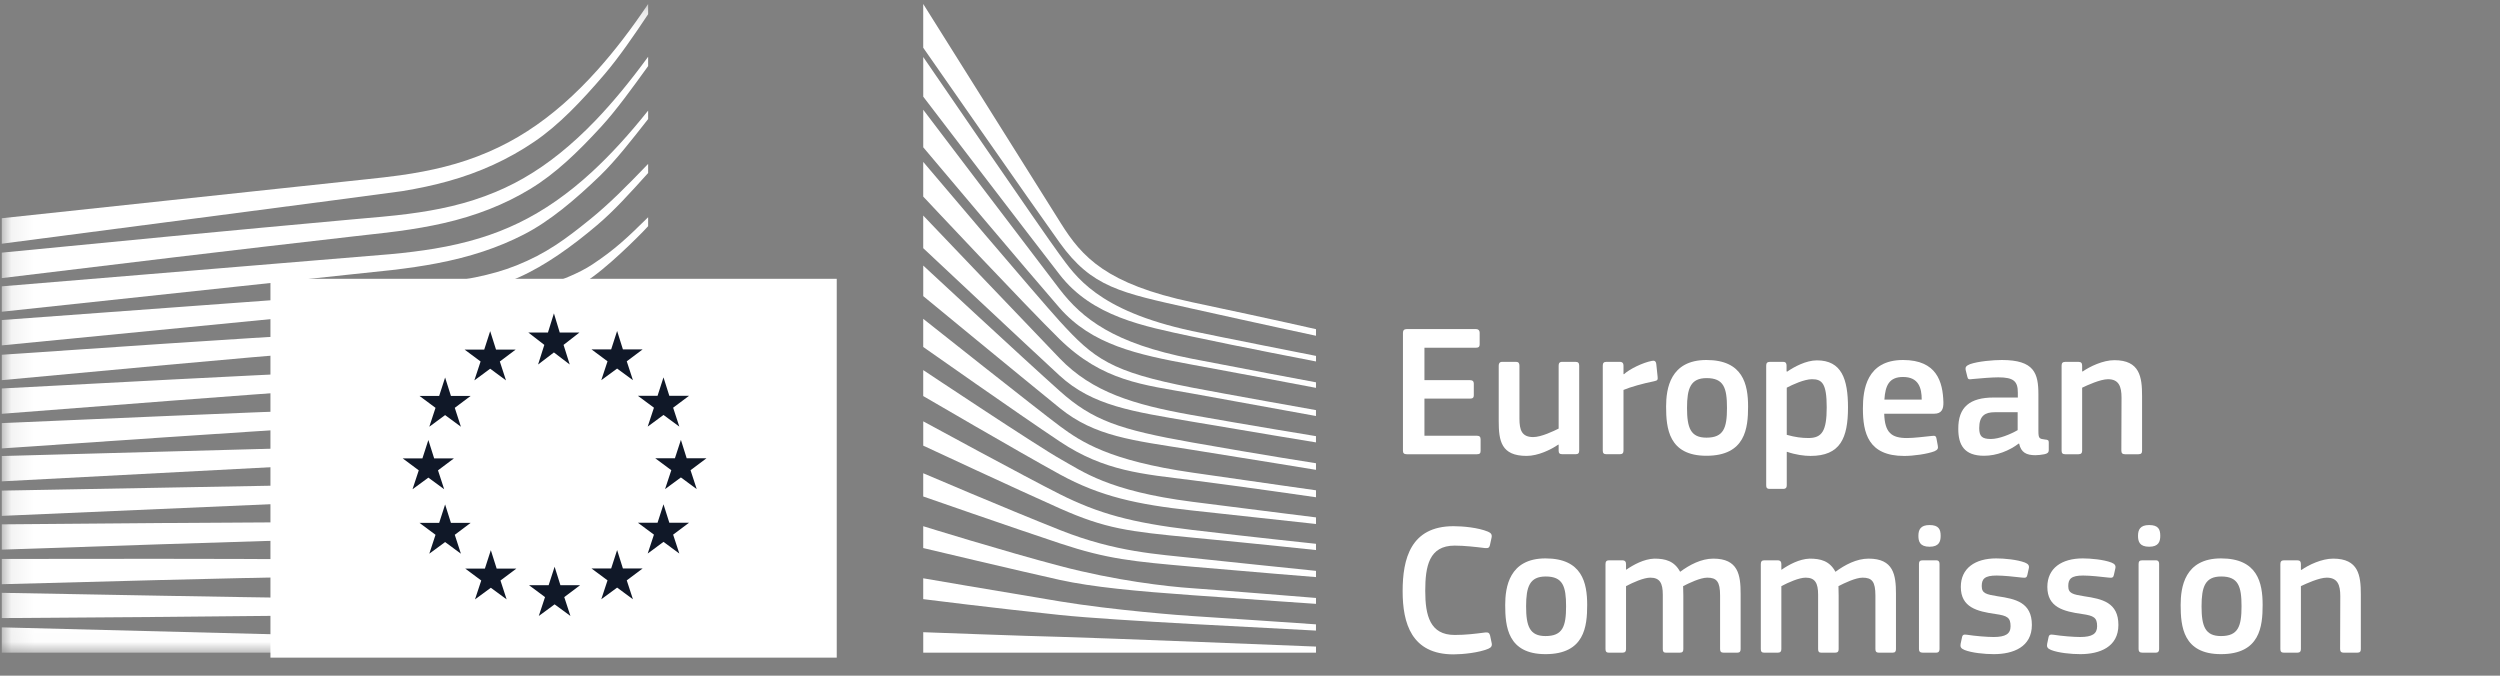 <svg width="111" height="30" viewBox="0 0 111 30" fill="none" xmlns="http://www.w3.org/2000/svg">
<rect x="0" y="0" width="111" height="30" fill="#808080" stroke="none"/>
<path fill-rule="evenodd" clip-rule="evenodd" d="M62.291 14.779C62.291 14.67 62.341 14.611 62.458 14.611H65.538C65.638 14.611 65.697 14.67 65.697 14.77V15.289C65.697 15.39 65.655 15.44 65.529 15.44H63.245V16.879H65.27C65.379 16.879 65.437 16.929 65.437 17.03V17.549C65.437 17.649 65.395 17.699 65.27 17.699H63.245V19.348H65.588C65.688 19.348 65.739 19.398 65.739 19.507V20.018C65.739 20.126 65.697 20.168 65.579 20.168H62.458C62.341 20.168 62.291 20.118 62.291 20.018V14.779Z" fill="white"/>
<path fill-rule="evenodd" clip-rule="evenodd" d="M69.957 20.167H69.362C69.237 20.167 69.204 20.109 69.204 20.008V19.749L69.187 19.74C68.861 19.966 68.291 20.242 67.781 20.242C66.651 20.242 66.543 19.573 66.543 18.694V16.234C66.543 16.133 66.584 16.066 66.701 16.066H67.312C67.421 16.066 67.463 16.125 67.463 16.234V18.585C67.463 19.088 67.563 19.406 68.074 19.406C68.434 19.406 68.986 19.138 69.204 19.029V16.234C69.204 16.133 69.237 16.066 69.362 16.066H69.957C70.074 16.066 70.116 16.125 70.116 16.234V20.008C70.116 20.117 70.074 20.167 69.957 20.167Z" fill="white"/>
<path fill-rule="evenodd" clip-rule="evenodd" d="M72.083 20.008C72.083 20.108 72.041 20.167 71.924 20.167H71.322C71.205 20.167 71.163 20.117 71.163 20.008V16.233C71.163 16.125 71.205 16.066 71.322 16.066H71.916C72.041 16.066 72.083 16.133 72.083 16.233V16.602L72.1 16.619C72.351 16.384 72.945 16.099 73.338 16.024C73.447 15.999 73.522 16.024 73.539 16.166L73.598 16.727C73.606 16.844 73.615 16.895 73.439 16.928C72.97 17.02 72.376 17.187 72.083 17.313V20.008Z" fill="white"/>
<path fill-rule="evenodd" clip-rule="evenodd" d="M75.774 16.788C75.063 16.788 74.904 17.24 74.904 18.11C74.904 18.997 75.063 19.432 75.766 19.432C76.528 19.432 76.678 19.006 76.678 18.11C76.678 17.223 76.536 16.788 75.774 16.788ZM75.766 20.236C74.084 20.236 73.975 19.006 73.975 18.052C73.975 17.265 74.151 15.984 75.766 15.984C77.389 15.984 77.615 17.064 77.615 18.052C77.615 19.006 77.498 20.236 75.766 20.236Z" fill="white"/>
<path fill-rule="evenodd" clip-rule="evenodd" d="M80.453 16.837C80.11 16.837 79.583 17.08 79.332 17.213V19.306C79.708 19.414 80.009 19.448 80.294 19.448C80.897 19.448 81.106 19.138 81.106 18.084C81.106 17.021 80.897 16.837 80.453 16.837ZM80.386 20.243C80.11 20.243 79.725 20.193 79.34 20.059L79.332 20.067V21.54C79.332 21.632 79.306 21.707 79.172 21.707H78.578C78.445 21.707 78.419 21.649 78.419 21.54V16.234C78.419 16.126 78.461 16.067 78.578 16.067H79.172C79.29 16.067 79.323 16.134 79.323 16.234V16.485L79.348 16.502C79.65 16.293 80.185 16 80.671 16C81.767 16 82.051 16.828 82.051 18.092C82.051 19.456 81.708 20.243 80.386 20.243Z" fill="white"/>
<path fill-rule="evenodd" clip-rule="evenodd" d="M83.667 17.742H85.324C85.324 17.231 85.191 16.738 84.496 16.738C83.877 16.738 83.709 17.114 83.667 17.742ZM83.659 18.369C83.684 19.215 83.985 19.449 84.671 19.449C84.973 19.449 85.441 19.39 85.76 19.357C85.91 19.34 85.96 19.34 85.985 19.499L86.036 19.775C86.061 19.901 86.044 19.968 85.893 20.035C85.567 20.16 84.956 20.244 84.546 20.244C82.948 20.244 82.713 19.223 82.713 18.135C82.713 17.323 82.864 15.984 84.496 15.984C85.994 15.984 86.262 16.955 86.287 17.859C86.295 18.16 86.212 18.369 85.877 18.369H83.659Z" fill="white"/>
<path fill-rule="evenodd" clip-rule="evenodd" d="M89.584 18.303H88.563C88.145 18.303 87.877 18.453 87.877 19.006C87.877 19.374 88.002 19.491 88.396 19.491C88.756 19.491 89.266 19.282 89.584 19.098V18.303ZM89.634 19.692C89.216 20.01 88.655 20.236 88.094 20.236C87.207 20.236 86.948 19.75 86.948 19.047C86.939 18.068 87.467 17.65 88.521 17.65H89.592V17.432C89.592 16.93 89.408 16.754 88.722 16.754C88.446 16.754 87.919 16.796 87.584 16.829C87.417 16.855 87.375 16.846 87.35 16.729L87.274 16.42C87.257 16.311 87.283 16.244 87.467 16.169C87.826 16.043 88.488 15.984 88.881 15.984C90.329 15.984 90.505 16.578 90.505 17.516V19.131C90.505 19.474 90.546 19.483 90.806 19.516C90.931 19.524 90.965 19.55 90.965 19.642V19.993C90.965 20.085 90.906 20.144 90.764 20.169C90.63 20.194 90.496 20.211 90.371 20.211C89.977 20.211 89.735 20.093 89.651 19.7L89.634 19.692Z" fill="white"/>
<path fill-rule="evenodd" clip-rule="evenodd" d="M94.949 20.168H94.347C94.238 20.168 94.188 20.118 94.188 20.009L94.196 17.658C94.196 17.164 94.079 16.837 93.594 16.837C93.259 16.837 92.673 17.105 92.447 17.214V20.009C92.447 20.11 92.405 20.168 92.288 20.168H91.694C91.577 20.168 91.535 20.118 91.535 20.009V16.235C91.535 16.126 91.577 16.067 91.694 16.067H92.288C92.405 16.067 92.447 16.126 92.447 16.235V16.486C92.455 16.486 92.464 16.494 92.472 16.494C92.782 16.277 93.368 15.992 93.878 15.992C95.008 15.992 95.108 16.737 95.108 17.582V20.009C95.108 20.11 95.075 20.168 94.949 20.168Z" fill="white"/>
<path fill-rule="evenodd" clip-rule="evenodd" d="M64.536 23.363C64.947 23.363 65.624 23.422 66.068 23.606C66.202 23.665 66.252 23.732 66.227 23.865L66.152 24.208C66.126 24.309 66.085 24.351 65.934 24.334C65.524 24.284 65.022 24.225 64.587 24.225C63.448 24.225 63.281 25.146 63.281 26.234C63.281 27.33 63.49 28.192 64.587 28.192C65.072 28.192 65.482 28.142 65.934 28.083C66.093 28.067 66.126 28.108 66.16 28.217L66.227 28.535C66.26 28.669 66.219 28.745 66.085 28.803C65.675 28.979 64.947 29.054 64.536 29.054C62.67 29.054 62.277 27.673 62.277 26.25C62.277 24.819 62.628 23.363 64.536 23.363Z" fill="white"/>
<path fill-rule="evenodd" clip-rule="evenodd" d="M68.63 25.596C67.919 25.596 67.759 26.048 67.759 26.919C67.759 27.806 67.919 28.241 68.621 28.241C69.383 28.241 69.534 27.814 69.534 26.919C69.534 26.032 69.391 25.596 68.63 25.596ZM68.621 29.044C66.939 29.044 66.831 27.814 66.831 26.86C66.831 26.074 67.006 24.793 68.621 24.793C70.245 24.793 70.471 25.873 70.471 26.86C70.471 27.814 70.354 29.044 68.621 29.044Z" fill="white"/>
<path fill-rule="evenodd" clip-rule="evenodd" d="M77.133 28.979H76.531C76.414 28.979 76.372 28.929 76.372 28.82V26.443C76.372 25.824 76.221 25.648 75.803 25.648C75.493 25.648 74.991 25.891 74.731 26.024C74.731 26.108 74.74 26.259 74.74 26.451V28.82C74.74 28.92 74.707 28.979 74.581 28.979H73.97C73.861 28.979 73.828 28.929 73.828 28.82V26.401C73.828 25.891 73.694 25.648 73.275 25.648C72.983 25.648 72.514 25.857 72.196 26.024V28.82C72.196 28.92 72.154 28.979 72.037 28.979H71.435C71.326 28.979 71.284 28.929 71.284 28.82V25.046C71.284 24.937 71.326 24.878 71.435 24.878H72.029C72.154 24.878 72.196 24.945 72.196 25.046V25.288L72.204 25.296C72.531 25.071 72.991 24.82 73.451 24.803C73.937 24.803 74.338 24.903 74.598 25.388C75.016 25.079 75.535 24.803 76.071 24.803C77.175 24.803 77.284 25.523 77.284 26.359V28.82C77.284 28.92 77.251 28.979 77.133 28.979Z" fill="white"/>
<path fill-rule="evenodd" clip-rule="evenodd" d="M84.03 28.979H83.427C83.31 28.979 83.268 28.929 83.268 28.82V26.443C83.268 25.824 83.118 25.648 82.699 25.648C82.39 25.648 81.888 25.891 81.628 26.024C81.628 26.108 81.636 26.259 81.636 26.451V28.82C81.636 28.92 81.603 28.979 81.477 28.979H80.867C80.758 28.979 80.724 28.929 80.724 28.82V26.401C80.724 25.891 80.59 25.648 80.172 25.648C79.879 25.648 79.41 25.857 79.092 26.024V28.82C79.092 28.92 79.05 28.979 78.933 28.979H78.331C78.222 28.979 78.18 28.929 78.18 28.82V25.046C78.18 24.937 78.222 24.878 78.331 24.878H78.925C79.05 24.878 79.092 24.945 79.092 25.046V25.288L79.101 25.296C79.427 25.071 79.887 24.82 80.348 24.803C80.833 24.803 81.235 24.903 81.494 25.388C81.913 25.079 82.431 24.803 82.967 24.803C84.072 24.803 84.181 25.523 84.181 26.359V28.82C84.181 28.92 84.147 28.979 84.03 28.979Z" fill="white"/>
<path fill-rule="evenodd" clip-rule="evenodd" d="M86.115 28.819C86.115 28.911 86.081 28.978 85.964 28.978H85.37C85.253 28.978 85.202 28.928 85.202 28.819V25.037C85.202 24.919 85.253 24.878 85.37 24.878H85.964C86.081 24.878 86.115 24.944 86.115 25.037V28.819ZM85.671 24.275C85.236 24.275 85.177 24.032 85.177 23.79C85.177 23.522 85.269 23.312 85.671 23.312C86.081 23.312 86.165 23.505 86.165 23.79C86.165 24.049 86.09 24.275 85.671 24.275Z" fill="white"/>
<path fill-rule="evenodd" clip-rule="evenodd" d="M88.525 29.044C88.106 29.044 87.546 28.986 87.228 28.86C87.06 28.793 87.027 28.718 87.052 28.584L87.111 28.308C87.136 28.174 87.194 28.166 87.328 28.182C87.696 28.241 88.232 28.283 88.516 28.283C89.052 28.283 89.269 28.14 89.269 27.806C89.269 27.421 89.127 27.337 88.6 27.262C87.78 27.145 87.06 26.969 87.06 26.057C87.06 25.228 87.696 24.793 88.634 24.793C88.977 24.793 89.554 24.843 89.906 24.977C90.048 25.036 90.106 25.102 90.081 25.228L90.014 25.529C89.989 25.646 89.939 25.663 89.788 25.646C89.428 25.605 88.96 25.554 88.65 25.554C88.115 25.554 87.989 25.705 87.989 26.023C87.989 26.35 88.19 26.391 88.701 26.475C89.496 26.592 90.215 26.751 90.215 27.747C90.215 28.726 89.387 29.044 88.525 29.044Z" fill="white"/>
<path fill-rule="evenodd" clip-rule="evenodd" d="M92.367 29.044C91.948 29.044 91.388 28.986 91.07 28.86C90.902 28.793 90.869 28.718 90.894 28.584L90.952 28.308C90.977 28.174 91.036 28.166 91.17 28.182C91.538 28.241 92.074 28.283 92.358 28.283C92.894 28.283 93.112 28.14 93.112 27.806C93.112 27.421 92.969 27.337 92.442 27.262C91.622 27.145 90.902 26.969 90.902 26.057C90.902 25.228 91.538 24.793 92.475 24.793C92.819 24.793 93.396 24.843 93.747 24.977C93.89 25.036 93.948 25.102 93.923 25.228L93.856 25.529C93.831 25.646 93.781 25.663 93.63 25.646C93.27 25.605 92.802 25.554 92.492 25.554C91.957 25.554 91.831 25.705 91.831 26.023C91.831 26.35 92.032 26.391 92.543 26.475C93.338 26.592 94.057 26.751 94.057 27.747C94.057 28.726 93.229 29.044 92.367 29.044Z" fill="white"/>
<path fill-rule="evenodd" clip-rule="evenodd" d="M95.865 28.819C95.865 28.911 95.832 28.978 95.715 28.978H95.121C95.004 28.978 94.953 28.928 94.953 28.819V25.037C94.953 24.919 95.004 24.878 95.121 24.878H95.715C95.832 24.878 95.865 24.944 95.865 25.037V28.819ZM95.422 24.275C94.987 24.275 94.928 24.032 94.928 23.79C94.928 23.522 95.02 23.312 95.422 23.312C95.832 23.312 95.916 23.505 95.916 23.79C95.916 24.049 95.84 24.275 95.422 24.275Z" fill="white"/>
<path fill-rule="evenodd" clip-rule="evenodd" d="M98.62 25.596C97.909 25.596 97.749 26.048 97.749 26.919C97.749 27.806 97.909 28.241 98.612 28.241C99.373 28.241 99.524 27.814 99.524 26.919C99.524 26.032 99.382 25.596 98.62 25.596ZM98.612 29.044C96.93 29.044 96.821 27.814 96.821 26.86C96.821 26.074 96.996 24.793 98.612 24.793C100.235 24.793 100.461 25.873 100.461 26.86C100.461 27.814 100.344 29.044 98.612 29.044Z" fill="white"/>
<path fill-rule="evenodd" clip-rule="evenodd" d="M104.662 28.979H104.06C103.951 28.979 103.901 28.929 103.901 28.82L103.909 26.468C103.909 25.974 103.792 25.648 103.306 25.648C102.972 25.648 102.386 25.916 102.16 26.024V28.82C102.16 28.92 102.118 28.979 102.001 28.979H101.407C101.29 28.979 101.248 28.929 101.248 28.82V25.046C101.248 24.937 101.29 24.878 101.407 24.878H102.001C102.118 24.878 102.16 24.937 102.16 25.046V25.296C102.168 25.296 102.177 25.305 102.185 25.305C102.494 25.087 103.08 24.803 103.591 24.803C104.721 24.803 104.821 25.547 104.821 26.393V28.82C104.821 28.92 104.788 28.979 104.662 28.979Z" fill="white"/>
<mask id="mask0_1492_56086" style="mask-type:alpha" maskUnits="userSpaceOnUse" x="0" y="0" width="111" height="29">
<path d="M0.092 0.176H110.105V28.977H0.092V0.176Z" fill="white"/>
</mask>
<g mask="url(#mask0_1492_56086)">
<path fill-rule="evenodd" clip-rule="evenodd" d="M0.079 10.821C0.079 10.821 17.371 8.566 17.86 8.486C18.608 8.363 19.273 8.219 19.893 8.046C21.292 7.66 22.579 7.07 23.719 6.294C24.812 5.556 25.828 4.481 26.836 3.303C27.477 2.553 28.149 1.575 28.777 0.631V0.176C28.033 1.287 27.299 2.244 26.544 3.089C25.545 4.21 24.496 5.128 23.427 5.816C22.323 6.532 21.081 7.067 19.735 7.405C19.132 7.558 18.486 7.682 17.76 7.784C17.281 7.852 16.788 7.904 16.311 7.955C16.12 7.975 0.079 9.689 0.079 9.689V10.821Z" fill="white"/>
<path fill-rule="evenodd" clip-rule="evenodd" d="M23.269 7.898C22.186 8.526 20.936 8.985 19.553 9.263C18.962 9.383 18.319 9.481 17.584 9.561C17.154 9.609 16.719 9.646 16.284 9.684C16.049 9.705 15.815 9.725 15.581 9.747C10.281 10.226 5.009 10.735 0.079 11.217V12.348C5.048 11.743 10.357 11.104 15.654 10.5C15.89 10.472 16.126 10.446 16.362 10.42C16.796 10.372 17.23 10.323 17.666 10.266C18.42 10.165 19.079 10.048 19.682 9.911C21.119 9.587 22.417 9.076 23.538 8.392C24.653 7.718 25.639 6.773 26.698 5.619C27.357 4.901 28.091 3.887 28.777 2.934V2.52C27.969 3.625 27.201 4.554 26.442 5.346C25.407 6.425 24.34 7.284 23.269 7.898Z" fill="white"/>
<path fill-rule="evenodd" clip-rule="evenodd" d="M26.295 7.621C25.24 8.596 24.139 9.363 23.021 9.901C21.928 10.432 20.705 10.805 19.281 11.041C18.694 11.139 18.055 11.219 17.329 11.286L0.079 12.713V13.841L15.413 12.201L17.397 11.991C18.144 11.904 18.796 11.807 19.389 11.693C20.864 11.412 22.129 10.993 23.256 10.412C24.407 9.825 25.558 8.848 26.629 7.814C27.347 7.121 28.038 6.225 28.777 5.286V4.91C27.924 5.979 27.109 6.87 26.295 7.621Z" fill="white"/>
<path fill-rule="evenodd" clip-rule="evenodd" d="M22.124 13.48C21.12 14.046 20.369 14.373 18.934 14.524C18.068 14.617 17.177 14.662 16.315 14.706C15.898 14.727 15.48 14.747 15.064 14.774C12.457 14.924 9.898 15.09 7.287 15.262L0.079 15.751V16.879L7.359 16.206C9.712 15.993 12.445 15.748 15.114 15.528L17.054 15.377C17.812 15.319 18.433 15.256 19.008 15.181C20.484 14.989 21.745 14.688 22.862 14.263C24.064 13.809 25.198 13.106 26.334 12.279C27.358 11.533 28.776 10.062 28.777 10.043V9.645C27.851 10.555 27.317 11.067 26.303 11.74C25.091 12.545 23.024 12.973 22.124 13.48Z" fill="white"/>
<path fill-rule="evenodd" clip-rule="evenodd" d="M22.491 15.623C21.402 15.944 20.177 16.162 18.746 16.288C18.166 16.339 17.54 16.378 16.833 16.406L14.904 16.492C10.109 16.716 5.338 16.967 0.079 17.248V18.373C5.102 17.981 10.026 17.6 14.947 17.247L16.871 17.114C17.614 17.065 18.229 17.012 18.809 16.946C20.276 16.781 21.532 16.526 22.646 16.166C23.88 15.772 25.084 15.201 26.222 14.468C27.064 13.928 27.905 13.285 28.777 12.518V12.498C27.816 13.325 26.899 13.509 25.986 14.065C24.867 14.747 23.691 15.272 22.491 15.623Z" fill="white"/>
<path fill-rule="evenodd" clip-rule="evenodd" d="M22.313 17.493C21.216 17.752 20.029 17.918 18.574 18.016C18.013 18.053 17.41 18.082 16.675 18.105L14.764 18.174C9.949 18.357 5.067 18.568 0.079 18.786V19.91C5.035 19.57 9.897 19.238 14.802 18.929L16.709 18.814C17.456 18.771 18.065 18.727 18.625 18.675C20.107 18.538 21.319 18.337 22.44 18.045C23.698 17.718 24.92 17.239 26.074 16.622C26.966 16.146 27.855 15.573 28.777 14.883V14.402C27.781 15.127 26.825 15.718 25.869 16.201C24.736 16.772 23.54 17.206 22.313 17.493Z" fill="white"/>
<path fill-rule="evenodd" clip-rule="evenodd" d="M22.149 19.326C21.049 19.529 19.865 19.658 18.421 19.733C17.878 19.762 17.297 19.782 16.537 19.799L0.079 20.248V21.372L14.673 20.604L16.564 20.507C17.302 20.473 17.905 20.436 18.463 20.393C19.927 20.28 21.131 20.118 22.252 19.882C23.525 19.616 24.76 19.227 25.924 18.727C26.861 18.327 27.8 17.838 28.777 17.244V16.793C27.733 17.405 26.74 17.897 25.753 18.29C24.606 18.749 23.394 19.098 22.149 19.326Z" fill="white"/>
<path fill-rule="evenodd" clip-rule="evenodd" d="M22.02 21.164C20.001 21.436 17.922 21.467 15.911 21.497C15.45 21.503 14.989 21.511 14.529 21.52L0.079 21.783V22.905L14.554 22.276C15.013 22.255 15.473 22.237 15.933 22.218C17.957 22.136 20.051 22.052 22.098 21.725C23.394 21.519 24.641 21.214 25.804 20.82C26.768 20.495 27.766 20.074 28.777 19.577V19.146C27.715 19.645 26.669 20.06 25.666 20.37C24.516 20.728 23.29 20.995 22.02 21.164Z" fill="white"/>
<path fill-rule="evenodd" clip-rule="evenodd" d="M21.905 23.016C20.013 23.173 18.077 23.174 16.204 23.174C15.621 23.174 15.039 23.174 14.456 23.178C9.669 23.2 4.919 23.239 0.079 23.281V24.404C4.689 24.246 9.581 24.081 14.472 23.935C15.053 23.915 15.634 23.9 16.215 23.885C18.098 23.837 20.045 23.788 21.957 23.579C23.293 23.435 24.508 23.224 25.672 22.933C26.687 22.682 27.73 22.346 28.777 21.943V21.531C27.696 21.922 26.619 22.241 25.57 22.474C24.417 22.73 23.218 22.907 21.905 23.016Z" fill="white"/>
<path fill-rule="evenodd" clip-rule="evenodd" d="M21.832 24.841C21.044 24.872 20.191 24.887 19.222 24.887C18.856 24.887 18.49 24.885 18.125 24.882L14.401 24.836C11.859 24.817 9.328 24.813 6.952 24.811L0.079 24.817V25.939L6.969 25.757C9.335 25.699 11.875 25.638 14.408 25.592L18.129 25.543C19.15 25.526 20.497 25.496 21.862 25.405C23.199 25.318 24.416 25.184 25.582 24.997C26.632 24.827 27.704 24.599 28.777 24.324V23.926C27.675 24.182 26.579 24.387 25.517 24.53C24.357 24.686 23.152 24.788 21.832 24.841Z" fill="white"/>
<path fill-rule="evenodd" clip-rule="evenodd" d="M18.082 26.606L14.37 26.566C9.635 26.499 4.904 26.411 0.079 26.321V27.443C4.685 27.412 9.563 27.377 14.374 27.322L18.087 27.267C19.339 27.245 20.564 27.222 21.803 27.18C24.355 27.098 26.641 26.917 28.777 26.633V26.242C26.633 26.475 24.344 26.597 21.791 26.614C20.555 26.625 19.319 26.616 18.082 26.606Z" fill="white"/>
<path fill-rule="evenodd" clip-rule="evenodd" d="M28.777 28.588L0.079 27.855V28.977H28.777V28.588Z" fill="white"/>
<path fill-rule="evenodd" clip-rule="evenodd" d="M26.193 9.743C25.103 10.625 24.261 11.252 22.927 11.786C21.765 12.252 20.517 12.442 19.091 12.638C18.173 12.768 17.214 12.959 16.298 13.021C15.921 13.046 15.544 13.071 15.169 13.101L0.079 14.209V15.335L15.23 13.855L17.194 13.669C17.923 13.6 18.569 13.519 19.171 13.421C20.64 13.184 21.905 12.821 23.039 12.312C24.215 11.789 25.406 10.933 26.512 9.995C27.265 9.358 27.989 8.556 28.777 7.681V7.277C27.824 8.27 27.034 9.064 26.193 9.743Z" fill="white"/>
</g>
<path fill-rule="evenodd" clip-rule="evenodd" d="M40.991 0.176C40.991 0.176 46.156 8.402 47.1 9.91C48.044 11.418 49.124 12.611 52.945 13.422C56.767 14.232 58.43 14.615 58.43 14.615V14.908C58.43 14.908 56.002 14.39 52.877 13.692C49.753 12.994 48.476 12.759 47.051 10.777C45.866 9.128 40.991 2.119 40.991 2.119V0.176Z" fill="white"/>
<path fill-rule="evenodd" clip-rule="evenodd" d="M40.991 9.57C40.991 9.57 45.692 14.497 47.051 15.912C48.494 17.412 50.341 17.967 52.901 18.424C55.346 18.861 58.429 19.365 58.429 19.365V19.642C58.429 19.642 55.534 19.168 52.901 18.717C50.321 18.275 48.514 18.029 47.036 16.667C45.712 15.447 40.991 11.019 40.991 11.019V9.57Z" fill="white"/>
<path fill-rule="evenodd" clip-rule="evenodd" d="M40.992 11.791C40.992 11.791 45.463 15.943 47.052 17.361C48.515 18.667 49.701 19.073 52.918 19.643C56.136 20.213 58.43 20.568 58.43 20.568V20.861C58.43 20.861 55.52 20.383 52.903 19.967C50.286 19.55 48.618 19.386 47.052 18.117C45.245 16.651 40.992 13.148 40.992 13.148V11.791Z" fill="white"/>
<path fill-rule="evenodd" clip-rule="evenodd" d="M40.991 14.156C40.991 14.156 46.098 18.208 47.053 18.917C48.007 19.626 49.27 20.454 52.934 20.983C56.567 21.508 58.43 21.769 58.43 21.769V22.078C58.43 22.078 55.135 21.6 52.934 21.322C50.733 21.045 49.044 20.927 47.068 19.611C45.145 18.33 40.991 15.406 40.991 15.406V14.156Z" fill="white"/>
<path fill-rule="evenodd" clip-rule="evenodd" d="M40.991 16.432C40.991 16.432 46.114 19.843 47.084 20.382C48.054 20.922 49.193 21.801 52.934 22.279C56.675 22.756 58.43 22.972 58.43 22.972V23.265C58.43 23.265 55.336 22.926 52.919 22.664C50.502 22.402 48.854 22.047 47.053 21.061C45.251 20.074 40.991 17.585 40.991 17.585V16.432Z" fill="white"/>
<path fill-rule="evenodd" clip-rule="evenodd" d="M40.992 18.707C40.992 18.707 45.52 21.171 47.052 21.94C48.761 22.798 50.24 23.209 52.918 23.527C55.548 23.841 58.43 24.145 58.43 24.145V24.422C58.43 24.422 55.766 24.137 52.918 23.867C50.095 23.599 49.09 23.476 47.052 22.572C45.23 21.763 40.992 19.787 40.992 19.787V18.707Z" fill="white"/>
<path fill-rule="evenodd" clip-rule="evenodd" d="M40.991 21.012C40.991 21.012 44.569 22.544 47.084 23.542C49.557 24.523 51.446 24.606 52.949 24.775C53.611 24.85 58.43 25.346 58.43 25.346V25.623C58.43 25.623 55.551 25.392 52.934 25.161C50.316 24.93 49.188 24.831 47.068 24.128C44.923 23.416 40.991 22.044 40.991 22.044V21.012Z" fill="white"/>
<path fill-rule="evenodd" clip-rule="evenodd" d="M40.991 23.363C40.991 23.363 44.603 24.483 47.067 25.131C49.53 25.778 51.793 26.04 52.933 26.117C54.072 26.195 58.43 26.549 58.43 26.549V26.811C58.43 26.811 55.951 26.642 52.917 26.425C50.464 26.251 48.494 26.066 47.051 25.747C45.453 25.394 40.991 24.334 40.991 24.334V23.363Z" fill="white"/>
<path fill-rule="evenodd" clip-rule="evenodd" d="M40.991 25.676C40.991 25.676 43.945 26.185 47.067 26.703C49.407 27.091 52.579 27.335 52.917 27.351C53.256 27.366 58.429 27.721 58.429 27.721V27.998C58.429 27.998 55.118 27.826 52.917 27.705C50.625 27.578 48.346 27.439 47.051 27.304C44.152 27.002 40.991 26.602 40.991 26.602V25.676Z" fill="white"/>
<path fill-rule="evenodd" clip-rule="evenodd" d="M40.992 28.07C40.992 28.07 45.652 28.245 47.068 28.276C48.484 28.307 58.43 28.708 58.43 28.708V28.978H40.992V28.07Z" fill="white"/>
<path fill-rule="evenodd" clip-rule="evenodd" d="M52.918 14.695C48.7 13.785 47.745 12.244 47.037 11.288C46.329 10.332 40.992 2.531 40.992 2.531V4.292C41.202 4.567 45.77 10.547 47.052 12.197C48.498 14.057 50.763 14.479 52.918 14.941C55.073 15.404 58.431 16.049 58.431 16.049V15.802C58.431 15.802 54.007 14.93 52.918 14.695Z" fill="white"/>
<path fill-rule="evenodd" clip-rule="evenodd" d="M52.918 15.927C49.454 15.248 48.053 14.154 47.037 12.828C46.021 11.502 40.992 4.873 40.992 4.873V6.54C41.202 6.79 45.803 12.247 47.037 13.66C48.477 15.309 50.486 15.742 52.918 16.189C55.351 16.636 58.43 17.221 58.43 17.221V16.975C58.43 16.975 54.916 16.318 52.918 15.927Z" fill="white"/>
<path fill-rule="evenodd" clip-rule="evenodd" d="M52.917 17.207C49.315 16.508 48.576 15.932 47.051 14.262C46.093 13.212 41.197 7.431 40.991 7.188V8.728C40.991 8.728 45.566 13.607 47.036 15.048C48.966 16.939 50.777 17.083 52.917 17.469C55.057 17.854 58.429 18.471 58.429 18.471V18.209C58.429 18.209 54.358 17.486 52.917 17.207Z" fill="white"/>
<path fill-rule="evenodd" clip-rule="evenodd" d="M12.008 29.199H37.151V12.379H12.008V29.199Z" fill="white"/>
<path fill-rule="evenodd" clip-rule="evenodd" d="M24.852 14.764H25.727L25.022 15.313L25.296 16.184L24.594 15.648L23.891 16.184L24.168 15.313L23.457 14.764H24.329L24.594 13.914L24.852 14.764Z" fill="#101828"/>
<path fill-rule="evenodd" clip-rule="evenodd" d="M24.882 25.982H25.758L25.053 26.511L25.327 27.349L24.625 26.833L23.922 27.349L24.199 26.511L23.487 25.982H24.36L24.625 25.164L24.882 25.982Z" fill="#101828"/>
<path fill-rule="evenodd" clip-rule="evenodd" d="M27.657 25.24H28.533L27.828 25.768L28.102 26.607L27.4 26.089L26.697 26.607L26.974 25.768L26.262 25.24H27.136L27.4 24.422L27.657 25.24Z" fill="#101828"/>
<path fill-rule="evenodd" clip-rule="evenodd" d="M27.657 15.513H28.533L27.828 16.042L28.102 16.88L27.4 16.364L26.697 16.88L26.974 16.042L26.262 15.513H27.136L27.4 14.695L27.657 15.513Z" fill="#101828"/>
<path fill-rule="evenodd" clip-rule="evenodd" d="M29.718 17.574H30.593L29.887 18.102L30.162 18.941L29.459 18.424L28.758 18.941L29.035 18.102L28.323 17.574H29.195L29.459 16.756L29.718 17.574Z" fill="#101828"/>
<path fill-rule="evenodd" clip-rule="evenodd" d="M29.718 23.209H30.593L29.887 23.738L30.162 24.577L29.459 24.059L28.758 24.577L29.035 23.738L28.323 23.209H29.195L29.459 22.391L29.718 23.209Z" fill="#101828"/>
<path fill-rule="evenodd" clip-rule="evenodd" d="M30.489 20.348H31.366L30.66 20.877L30.934 21.716L30.232 21.198L29.529 21.716L29.806 20.877L29.094 20.348H29.966L30.232 19.531L30.489 20.348Z" fill="#101828"/>
<path fill-rule="evenodd" clip-rule="evenodd" d="M22.023 15.521H22.897L22.192 16.05L22.466 16.889L21.764 16.371L21.061 16.889L21.338 16.05L20.627 15.521H21.5L21.764 14.703L22.023 15.521Z" fill="#101828"/>
<path fill-rule="evenodd" clip-rule="evenodd" d="M20.021 17.579H20.897L20.192 18.108L20.464 18.947L19.763 18.43L19.061 18.947L19.337 18.108L18.625 17.579H19.499L19.763 16.762L20.021 17.579Z" fill="#101828"/>
<path fill-rule="evenodd" clip-rule="evenodd" d="M19.277 20.354H20.152L19.447 20.883L19.721 21.722L19.019 21.206L18.316 21.722L18.593 20.883L17.882 20.354H18.755L19.019 19.537L19.277 20.354Z" fill="#101828"/>
<path fill-rule="evenodd" clip-rule="evenodd" d="M20.021 23.215H20.897L20.192 23.745L20.464 24.584L19.763 24.067L19.061 24.584L19.337 23.745L18.625 23.215H19.499L19.763 22.398L20.021 23.215Z" fill="#101828"/>
<path fill-rule="evenodd" clip-rule="evenodd" d="M22.052 25.246H22.926L22.221 25.774L22.494 26.613L21.793 26.096L21.09 26.613L21.367 25.774L20.657 25.246H21.529L21.793 24.428L22.052 25.246Z" fill="#101828"/>
</svg>
